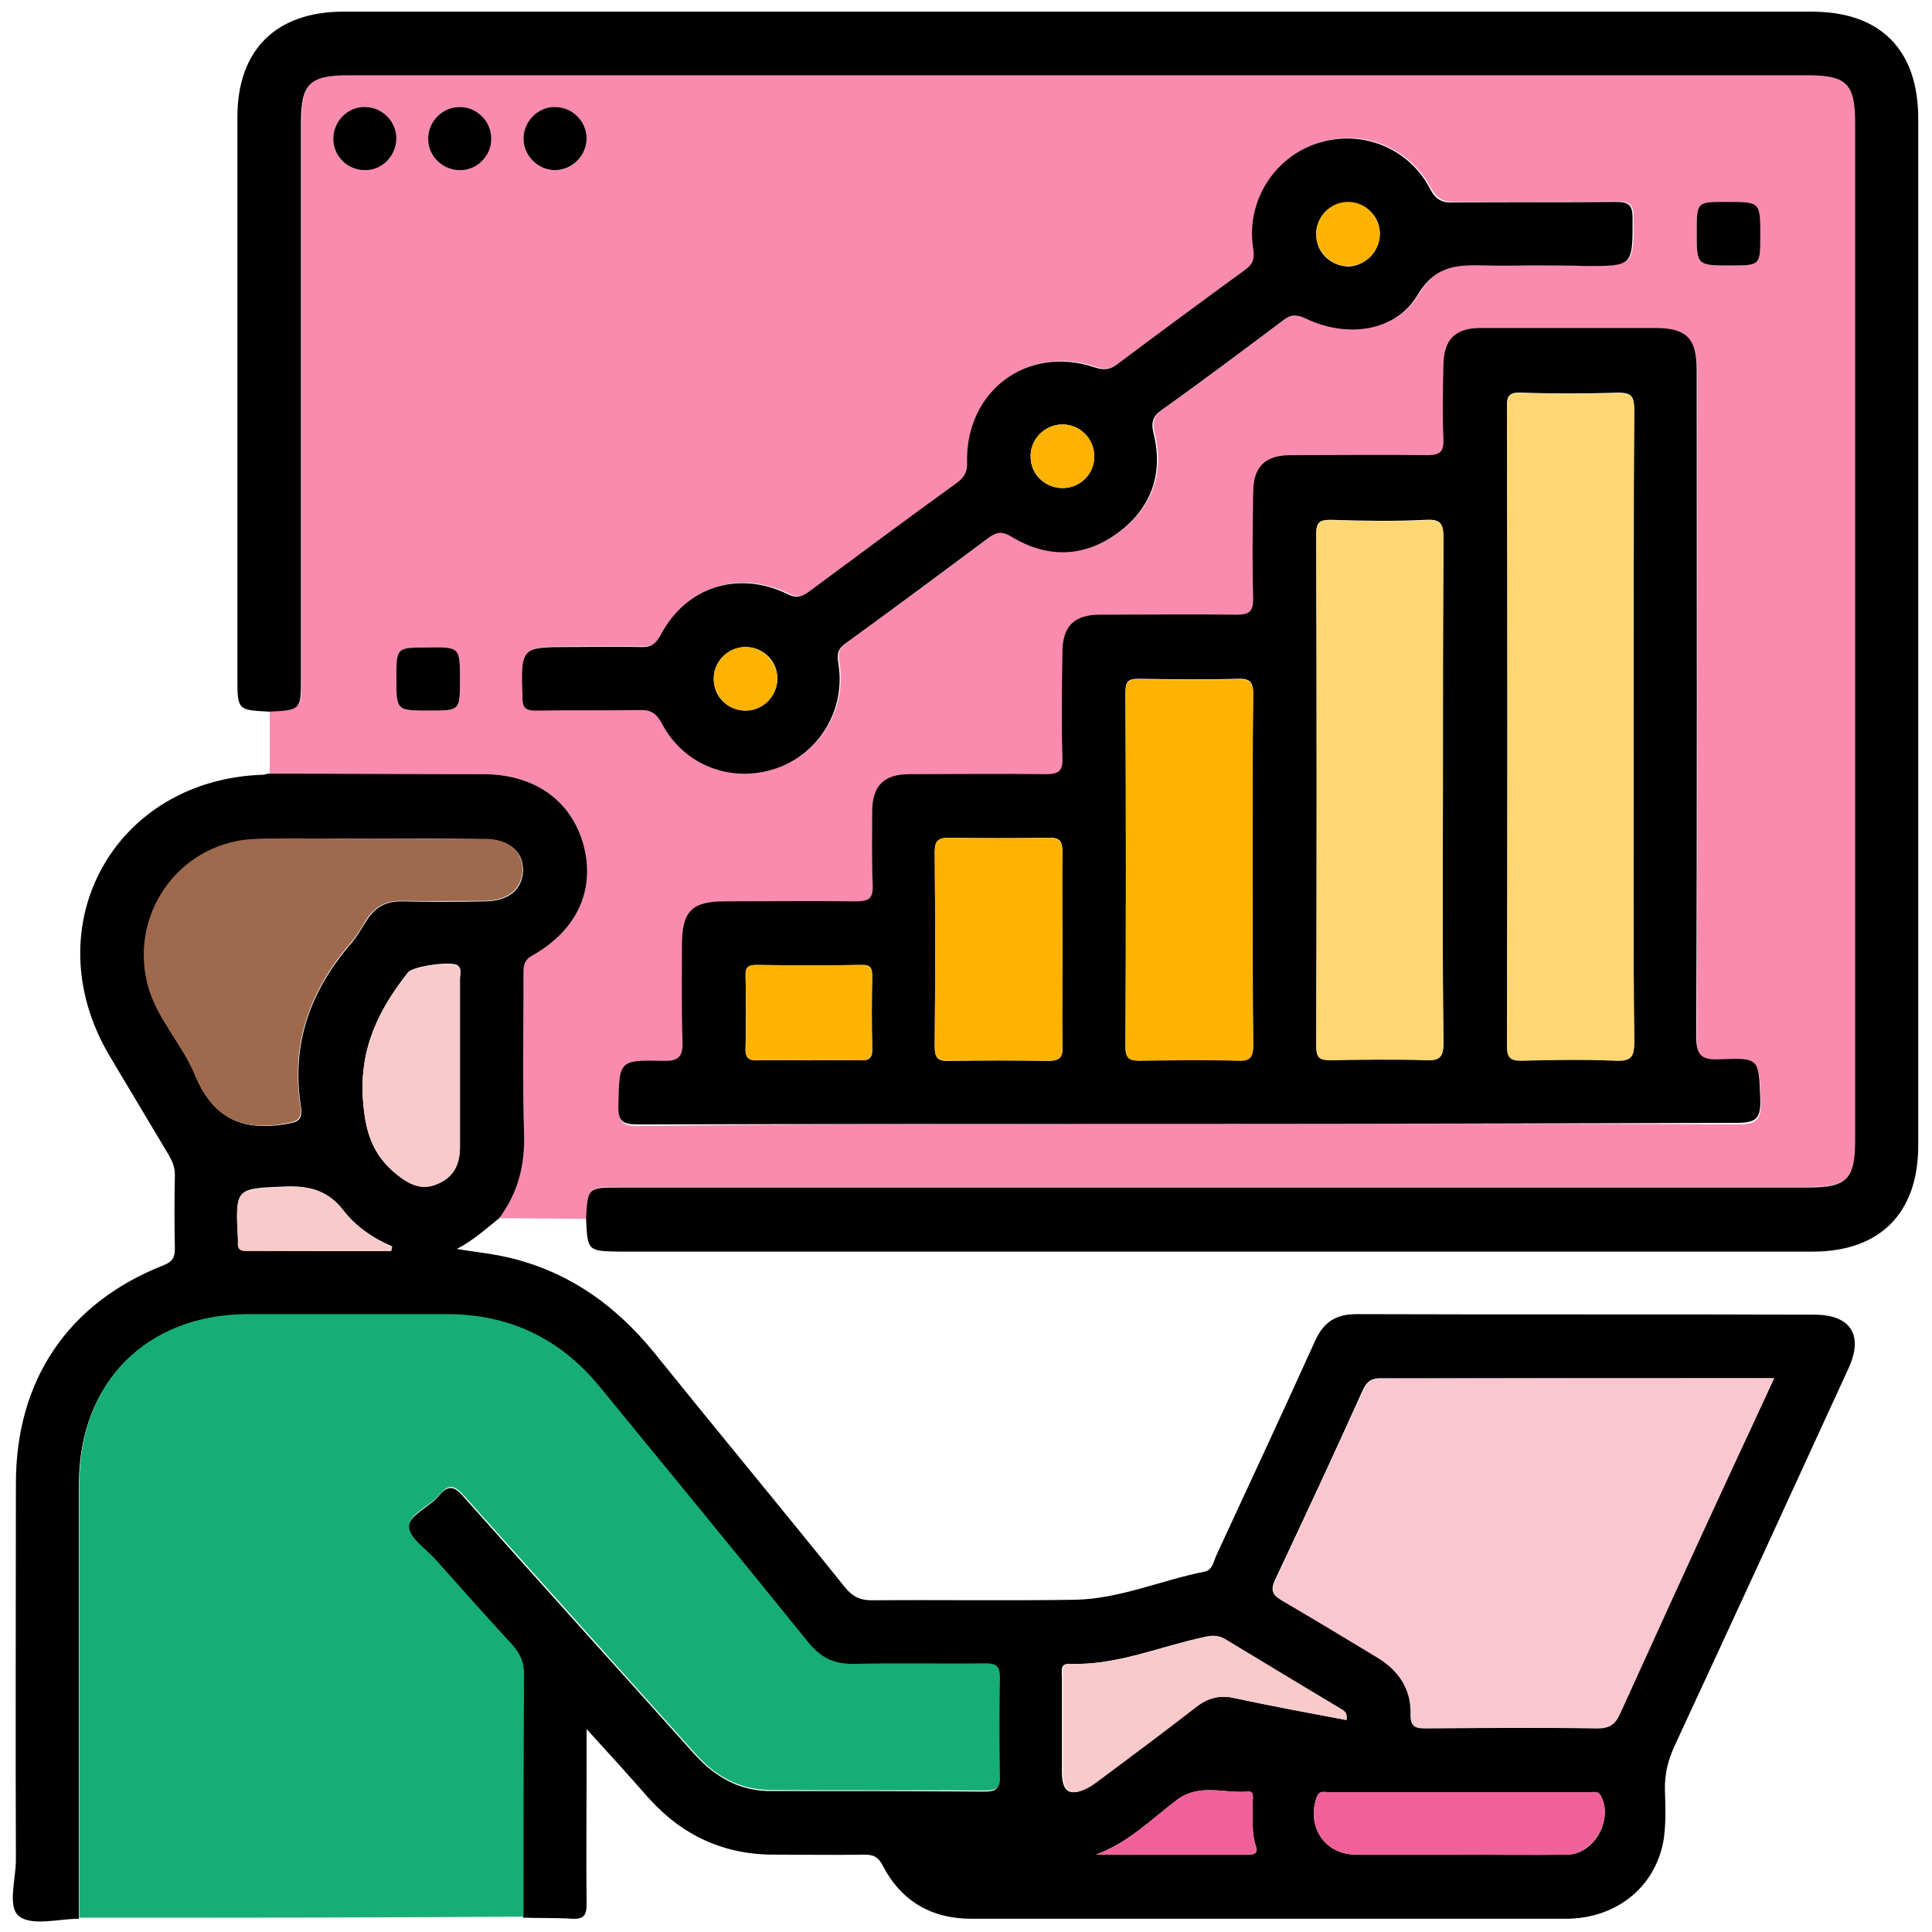 <?xml version="1.0" encoding="utf-8"?>
<!-- Generator: Adobe Illustrator 27.8.0, SVG Export Plug-In . SVG Version: 6.00 Build 0)  -->
<svg version="1.1" id="Layer_1" xmlns="http://www.w3.org/2000/svg" xmlns:xlink="http://www.w3.org/1999/xlink" x="0px" y="0px"
	 viewBox="0 0 364.6 364.6" style="enable-background:new 0 0 364.6 364.6;" xml:space="preserve">
<style type="text/css">
	.st0{fill:#F88BAE;}
	.st1{fill:#16AE76;}
	.st2{fill:#FAC6CF;}
	.st3{fill:#9E694C;}
	.st4{fill:#F9CACA;}
	.st5{fill:#F06099;}
	.st6{fill:#FED773;}
	.st7{fill:#FEB301;}
</style>
<g>
	<path class="st0" d="M50.9,146c0-3.9,0-7.8,0-11.8c6-0.3,6-0.3,6-6.5c0-34.9,0-69.7,0-104.6c0-7.4,1.6-9,9-9
		c91.8,0,183.5,0,275.3,0c7.4,0,9,1.6,9,9c0,64,0,127.9,0,191.9c0,7.4-1.6,9-8.9,9c-74.7,0-149.4,0-224.1,0c-6.2,0-6.2,0-6.5,6
		c-5.5,0-11-0.1-16.5-0.1c3.6-4.8,4.9-10.1,4.7-16.1c-0.3-10-0.1-20-0.1-29.9c0-1.5-0.1-2.6,1.7-3.6c8.5-4.8,11.9-12.4,9.6-20.9
		c-2.3-8.4-9.2-13.3-18.9-13.3C77.8,146.1,64.3,146,50.9,146z M224.3,212.1c34.5,0,69-0.1,103.6,0.1c3.7,0,4.5-0.9,4.4-4.5
		c-0.3-7.6-0.1-7.8-7.5-7.5c-3.8,0.2-4.6-0.9-4.6-4.6c0.2-41.8,0.1-83.7,0.1-125.5c0-5.9-2-7.9-7.8-7.9c-11,0-21.9,0-32.9,0
		c-4.9,0-7.1,2.2-7.1,7c-0.1,4.6-0.1,9.2,0,13.9c0.1,2.4-0.5,3.2-3,3.1c-8.6-0.2-17.2-0.1-25.8,0c-4.9,0-7.1,2.2-7.1,7.1
		c0,6.6-0.1,13.2,0,19.9c0.1,2.4-0.6,3.1-3.1,3.1c-8.6-0.2-17.2-0.1-25.8,0c-4.9,0-7,2.2-7.1,7.1c0,6.6-0.1,13.2,0,19.9
		c0.1,2.5-0.7,3.1-3.1,3.1c-8.6-0.1-17.2-0.1-25.8,0c-4.9,0-7,2.2-7,7.1c0,4.6-0.2,9.2,0.1,13.9c0.1,2.6-0.8,3.1-3.2,3
		c-8.2-0.1-16.5-0.1-24.7,0c-6.3,0-8.1,1.9-8.1,8.3c0,6-0.1,12,0.1,18c0.1,2.8-0.5,3.9-3.6,3.8c-8.5-0.2-8.3,0-8.5,8.4
		c-0.1,3.1,1,3.6,3.7,3.6C155,212.1,189.7,212.1,224.3,212.1z M289.4,50.1c3.4,0,6.7,0,10.1,0c8.9,0,8.8,0,8.8-9
		c0-2.5-0.7-3.1-3.1-3.1c-10.2,0.1-20.5,0-30.7,0.1c-2.3,0-3.4-0.7-4.5-2.7c-4.2-7.8-13.2-11.2-21.4-8.4
		c-8.1,2.8-13.3,11.2-11.9,19.8c0.3,1.9,0,2.9-1.5,4c-8.1,5.9-16.1,11.8-24.1,17.8c-1.4,1.1-2.6,1.2-4.4,0.6
		c-12.6-4.2-24.2,4.4-24,17.8c0,1.9-0.5,3-1.9,4c-9.4,6.8-18.7,13.7-28,20.6c-1.3,1-2.3,1.2-4,0.4c-9.4-4.5-19.1-1.4-23.9,7.7
		c-1,1.9-2.1,2.3-4,2.3c-4.4-0.1-8.7,0-13.1,0c-9.3,0-9.2,0-9,9.5c0.1,1.9,0.5,2.6,2.5,2.5c6.5-0.1,13,0,19.5-0.1
		c2.1,0,3.2,0.5,4.3,2.5c4.2,7.9,13,11.3,21.3,8.6c8.3-2.7,13.5-11.2,12-20c-0.3-1.8,0-2.7,1.4-3.7c9.1-6.6,18.1-13.3,27.1-20
		c1.5-1.2,2.6-1.1,4.2-0.1c6.7,4.1,13.6,4,20-0.7c6.3-4.6,8.7-11.1,6.8-18.8c-0.5-2-0.2-3.1,1.5-4.4c7.7-5.5,15.3-11.2,22.9-16.9
		c1.5-1.1,2.6-1.2,4.3-0.4c7.7,3.7,16.9,2.6,21.1-4.4c3.6-6,8-5.8,13.3-5.6C283.7,50.2,286.6,50.1,289.4,50.1z M320.2,43.8
		c0,6.3,0,6.3,6.4,6.3c5.6,0,5.6,0,5.6-5.7c0-6.3,0-6.3-6.4-6.3C320.2,38.2,320.2,38.2,320.2,43.8z M86.8,128.3c0-6.1,0-6.1-6.2-6.1
		c-5.8,0-5.8,0-5.8,5.8c0,6.1,0,6.1,6.2,6.1C86.8,134.1,86.8,134.1,86.8,128.3z M74.8,26.1c0-3.2-2.7-5.9-5.9-5.9
		c-3.2,0-5.9,2.6-6,5.8c-0.1,3.4,2.8,6.2,6.1,6.1C72.2,32,74.8,29.3,74.8,26.1z M86.9,32.1c3.2-0.1,5.8-2.8,5.8-6
		c0-3.2-2.7-5.9-5.9-5.9c-3.4,0-6.1,2.8-6,6.2C81,29.6,83.7,32.2,86.9,32.1z M110.7,26.1c0-3.2-2.7-5.9-5.9-5.9
		c-3.2,0-5.9,2.6-6,5.8c-0.1,3.4,2.7,6.2,6.1,6.1C108.1,32.1,110.7,29.3,110.7,26.1z"/>
	<path d="M50.9,146c13.4,0,26.9,0.1,40.3,0.1c9.6,0,16.6,4.9,18.9,13.3c2.3,8.4-1.1,16.1-9.6,20.9c-1.8,1-1.7,2.2-1.7,3.6
		c0,10-0.2,20,0.1,29.9c0.2,6-1.1,11.3-4.7,16.1c-2.5,2-4.9,4.2-8,5.8c3,0.5,5.9,0.8,8.8,1.4c11.7,2.5,20.9,8.9,28.4,18.1
		c12,14.9,24.2,29.6,36.1,44.4c1.4,1.7,2.8,2.4,5,2.4c12.8-0.1,25.7,0.1,38.5-0.1c8.4-0.2,16.2-3.7,24.3-5.3c1.6-0.3,1.7-2,2.3-3.2
		c6.2-13.4,12.5-26.9,18.6-40.4c1.6-3.5,3.9-5,7.8-5c28.8,0.1,57.6,0,86.4,0.1c6.8,0,9.3,3.8,6.5,10c-10.9,23.8-21.8,47.5-32.8,71.2
		c-1.3,2.8-2,5.5-1.9,8.6c0.1,3,0.2,6-0.2,9c-1.4,9.1-8.9,15.2-18.5,15.2c-31.8,0-63.6,0-95.4,0c-5.6,0-11.2,0-16.8,0
		c-7.5,0-13.2-3.3-16.7-10c-0.8-1.6-1.7-2.1-3.4-2.1c-5.6,0.1-11.2,0-16.8,0c-9.7,0.1-17.7-3.6-24.1-10.8
		c-3.6-4.1-7.3-8.2-11.6-12.9c0,3,0,5.3,0,7.6c0,8.5-0.1,17,0,25.5c0,2.1-0.6,2.8-2.7,2.7c-3.1-0.2-6.2-0.1-9.3-0.2
		c0-15.2-0.1-30.5,0.1-45.7c0-2.3-0.7-4-2.2-5.6c-4.9-5.3-9.7-10.7-14.5-16.1c-1.8-2-5-4.1-5-6.2c0-2.4,3.9-3.8,5.7-6
		c1.9-2.3,3.1-1.7,4.8,0.3c14.4,16.2,29,32.3,43.5,48.5c3.9,4.3,8.5,6.9,14.3,6.9c13.5,0,26.9,0,40.4,0.1c2,0,2.8-0.4,2.8-2.6
		c-0.2-6.2-0.1-12.5,0-18.7c0-2.1-0.6-2.8-2.7-2.7c-8.4,0.1-16.7-0.1-25.1,0.1c-3.6,0.1-6-1.2-8.3-4c-13.1-16.2-26.3-32.3-39.5-48.4
		c-7.4-9.1-17-13.6-28.7-13.6c-12.6,0-25.2,0-37.8,0c-18.9,0-31.6,12.8-31.6,31.8c0,27.4,0,54.7,0,82.1c-3.8,0-8.7,1.4-11.2-0.4
		c-2.4-1.7-0.7-7-0.7-10.7c-0.1-23.7,0-47.4,0-71.1c0-19.4,9.8-34,27.8-41.1c1.8-0.7,2.2-1.5,2.2-3.2c-0.1-4.6-0.1-9.2,0-13.9
		c0-1.5-0.5-2.6-1.2-3.8c-3.7-6.2-7.4-12.4-11.1-18.6c-14.5-24.4,0.8-52.3,29.1-53.1C50.1,146.1,50.5,146,50.9,146z M334.8,260.1
		c-25.3,0-49.8,0-74.3,0c-1.8,0-2.6,0.7-3.3,2.2c-5.4,12-11,24-16.6,35.9c-0.9,2-0.4,2.8,1.3,3.8c6,3.5,12,7.1,17.9,10.7
		c4,2.4,6.5,5.9,6.4,10.7c-0.1,2.6,1,2.7,3,2.7c10.7-0.1,21.4-0.1,32.1,0c2.4,0,3.5-0.8,4.4-2.9c6.8-15,13.7-29.9,20.5-44.8
		C329.1,272.5,331.8,266.5,334.8,260.1z M70.2,158.3C70.2,158.3,70.2,158.3,70.2,158.3c-7.2,0-14.5-0.2-21.7,0.1
		c-14,0.4-23.8,13.2-20.7,26.9c1.5,6.6,6.5,11.5,9,17.5c3.2,7.8,8.4,10.7,16.7,9.4c2.4-0.4,3.7-0.5,3.3-3.3
		c-1.9-11.9,1.8-22,9.5-30.9c1.1-1.3,2-2.9,2.9-4.3c1.6-2.6,3.8-3.7,6.9-3.6c5.1,0.1,10.2,0.1,15.3,0c4.5,0,7.2-2.2,7.3-5.8
		c0.1-3.6-2.7-5.9-7.1-5.9C84.4,158.2,77.3,158.3,70.2,158.3z M254.1,324.6c0.2-1.3-0.3-1.6-0.7-1.8c-7.5-4.5-14.9-9-22.4-13.5
		c-1.2-0.7-2.3-0.7-3.6-0.4c-8.5,1.8-16.6,5.4-25.5,5.1c-1.9-0.1-1.5,1.3-1.5,2.3c0,6,0,12,0,18c0,4,1.5,4.9,5.1,2.9
		c0.9-0.5,1.6-1.1,2.4-1.7c5.9-4.4,11.8-8.8,17.6-13.3c2.3-1.8,4.7-2.4,7.6-1.7C240.1,322,247.1,323.3,254.1,324.6z M86.8,200.8
		c0-5.4,0-10.7,0-16.1c0-0.8,0.4-1.8-0.4-2.5c-1.1-0.9-8.4,0.1-9.4,1.3c-5.6,7.1-9.2,14.4-8.5,24.1c0.4,6,1.8,10.4,6.4,14
		c2.4,2,4.8,3.1,7.8,1.7c3-1.3,4.1-3.8,4.1-6.9C86.8,211.3,86.8,206.1,86.8,200.8z M275.3,350c6.8,0,13.7,0.1,20.5,0
		c5.1-0.1,8.7-6.7,6.3-11.1c-0.5-0.9-1.2-0.7-1.9-0.7c-16.5,0-33.1,0-49.6,0c-0.8,0-1.6-0.3-2.1,0.9c-2,5.6,1.5,10.9,7.4,10.9
		C262.3,350,268.8,350,275.3,350z M73.8,236.1c0.1-0.3,0.1-0.6,0.2-0.9c-3.6-1.5-6.8-3.7-9.2-6.8c-2.8-3.6-6.1-4.6-10.6-4.5
		c-9.8,0.4-9.8,0.1-9.3,9.9c0,0.2,0,0.5,0,0.7c-0.1,1.1,0.5,1.5,1.5,1.5C55.6,236.1,64.7,236.1,73.8,236.1z M206.8,350
		c9.5,0,19.1,0,28.6,0c1.1,0,2.1-0.1,1.6-1.6c-0.9-2.7-0.5-5.4-0.6-8.2c0-0.8,0.3-2.2-0.8-2.1c-4.5,0.4-9.1-1.6-13.4,1.5
		C217.3,343.3,212.9,347.8,206.8,350z"/>
	<path class="st1" d="M15,361.9c0-27.4,0-54.7,0-82.1c0-19,12.7-31.7,31.6-31.8c12.6,0,25.2,0,37.8,0c11.7,0,21.3,4.6,28.7,13.6
		c13.2,16.1,26.4,32.2,39.5,48.4c2.3,2.8,4.7,4,8.3,4c8.3-0.2,16.7,0,25.1-0.1c2.1,0,2.7,0.6,2.7,2.7c-0.1,6.2-0.1,12.5,0,18.7
		c0.1,2.2-0.8,2.6-2.8,2.6c-13.5-0.1-26.9,0-40.4-0.1c-5.9,0-10.5-2.6-14.3-6.9c-14.5-16.2-29-32.3-43.5-48.5
		c-1.8-2-2.9-2.6-4.8-0.3c-1.8,2.2-5.7,3.5-5.7,6c0,2.1,3.2,4.2,5,6.2c4.8,5.4,9.6,10.8,14.5,16.1c1.5,1.7,2.2,3.3,2.2,5.6
		c-0.1,15.2-0.1,30.5-0.1,45.7C70.8,361.9,42.9,361.9,15,361.9z"/>
	<path d="M110.6,230.1c0.3-6,0.3-6,6.5-6c74.7,0,149.4,0,224.1,0c7.4,0,8.9-1.6,8.9-9c0-64,0-127.9,0-191.9c0-7.4-1.6-9-9-9
		c-91.8,0-183.5,0-275.3,0c-7.4,0-9,1.6-9,9c0,34.9,0,69.7,0,104.6c0,6.2,0,6.2-6,6.5c-6-0.3-6-0.3-6-6.5c0-35.2,0-70.5,0-105.7
		c0-12.7,7.3-19.9,20-19.9c92.4,0,184.8,0,277.1,0c13,0,20.1,7.2,20.1,20.2c0,64.6,0,129.2,0,193.8c0,12.7-7.2,20-19.9,20
		c-75,0-150.1,0-225.1,0C110.9,236.1,110.9,236.1,110.6,230.1z"/>
	<path d="M224.3,212.1c-34.6,0-69.3,0-103.9,0.1c-2.8,0-3.8-0.5-3.7-3.6c0.2-8.4,0-8.6,8.5-8.4c3.1,0.1,3.7-1,3.6-3.8
		c-0.2-6-0.1-12-0.1-18c0-6.4,1.8-8.3,8.1-8.3c8.2,0,16.5-0.1,24.7,0c2.3,0,3.3-0.4,3.2-3c-0.2-4.6-0.1-9.2-0.1-13.9
		c0-4.9,2.2-7.1,7-7.1c8.6,0,17.2-0.1,25.8,0c2.4,0,3.2-0.6,3.1-3.1c-0.2-6.6-0.1-13.2,0-19.9c0-4.9,2.2-7.1,7.1-7.1
		c8.6,0,17.2-0.1,25.8,0c2.5,0,3.1-0.7,3.1-3.1c-0.2-6.6-0.1-13.2,0-19.9c0-4.9,2.2-7.1,7.1-7.1c8.6,0,17.2-0.1,25.8,0
		c2.5,0,3.1-0.8,3-3.1c-0.2-4.6-0.1-9.2,0-13.9c0.1-4.9,2.2-7,7.1-7c11,0,21.9,0,32.9,0c5.9,0,7.8,2,7.8,7.9
		c0,41.8,0.1,83.7-0.1,125.5c0,3.8,0.8,4.8,4.6,4.6c7.4-0.3,7.2-0.1,7.5,7.5c0.1,3.6-0.7,4.5-4.4,4.5
		C293.4,212,258.8,212.1,224.3,212.1z M308.3,137.1c0-20,0-40,0.1-59.9c0-2.5-0.6-3.1-3.1-3.1c-6.1,0.2-12.2,0.2-18.3,0
		c-2.2-0.1-2.7,0.7-2.6,2.7c0.1,40.2,0.1,80.4,0,120.6c0,2.1,0.6,2.7,2.7,2.7c6-0.1,12-0.2,17.9,0c2.9,0.1,3.4-0.8,3.4-3.5
		C308.2,176.8,308.3,157,308.3,137.1z M272.3,149.3c0-15.9,0-31.7,0.1-47.6c0-2.5-0.2-3.8-3.3-3.6c-6,0.3-12,0.2-18,0
		c-2.1,0-2.7,0.5-2.7,2.6c0.1,32.2,0.1,64.5,0,96.7c0,2.2,0.7,2.7,2.7,2.6c6-0.1,12-0.2,18,0c2.6,0.1,3.3-0.5,3.3-3.2
		C272.2,181,272.3,165.2,272.3,149.3z M236.4,164.3c0-11.1-0.1-22.2,0.1-33.3c0-2.2-0.5-3-2.9-2.9c-6.2,0.2-12.5,0.1-18.7,0
		c-2,0-2.5,0.5-2.5,2.5c0.1,22.3,0.1,44.7,0,67c0,2.3,0.9,2.6,2.9,2.5c6.1-0.1,12.2-0.1,18.3,0c2.3,0.1,2.9-0.6,2.9-2.9
		C236.4,186.3,236.4,175.3,236.4,164.3z M200.5,179.5c0-6.2-0.1-12.5,0-18.7c0-2.1-0.5-2.8-2.7-2.7c-6.2,0.1-12.4,0.1-18.7,0
		c-2.1,0-2.7,0.6-2.7,2.7c0.1,12.2,0.1,24.4,0,36.7c0,2.1,0.5,2.8,2.7,2.7c6.2-0.1,12.4-0.1,18.7,0c2.1,0,2.8-0.6,2.7-2.7
		C200.4,191.5,200.5,185.5,200.5,179.5z M152.6,200.1c3.2,0,6.5-0.1,9.7,0c1.8,0.1,2.4-0.5,2.3-2.3c-0.1-4.5-0.1-9,0-13.5
		c0-1.5-0.2-2.3-2-2.2c-6.6,0.1-13.2,0.1-19.8,0c-1.6,0-2.2,0.4-2.1,2.1c0.1,4.5,0.1,9,0,13.5c-0.1,2.1,0.7,2.5,2.6,2.4
		C146.3,200,149.5,200.1,152.6,200.1z"/>
	<path d="M289.4,50.1c-2.9,0-5.7,0.1-8.6,0c-5.3-0.1-9.7-0.4-13.3,5.6c-4.2,7-13.4,8.1-21.1,4.4c-1.7-0.8-2.8-0.8-4.3,0.4
		c-7.6,5.7-15.2,11.4-22.9,16.9c-1.7,1.2-2,2.4-1.5,4.4c1.9,7.7-0.5,14.2-6.8,18.8c-6.3,4.6-13.2,4.8-20,0.7c-1.6-1-2.7-1-4.2,0.1
		c-9,6.7-18,13.4-27.1,20c-1.4,1-1.7,1.9-1.4,3.7c1.5,8.9-3.7,17.3-12,20c-8.3,2.7-17.2-0.7-21.3-8.6c-1.1-2-2.2-2.6-4.3-2.5
		c-6.5,0.1-13,0-19.5,0.1c-2,0-2.5-0.6-2.5-2.5c-0.3-9.5-0.3-9.5,9-9.5c4.4,0,8.7-0.1,13.1,0c1.9,0.1,3-0.4,4-2.3
		c4.8-9.1,14.6-12.2,23.9-7.7c1.6,0.8,2.6,0.6,4-0.4c9.3-6.9,18.6-13.8,28-20.6c1.5-1.1,2-2.2,1.9-4c-0.2-13.4,11.4-22,24-17.8
		c1.8,0.6,3,0.5,4.4-0.6c8-6,16-11.9,24.1-17.8c1.5-1.1,1.8-2.1,1.5-4c-1.4-8.6,3.7-17,11.9-19.8c8.2-2.8,17.3,0.6,21.4,8.4
		c1.1,2.1,2.2,2.8,4.5,2.7c10.2-0.1,20.5,0,30.7-0.1c2.4,0,3.1,0.6,3.1,3.1c0,9,0.1,9-8.8,9C296.2,50.1,292.8,50.1,289.4,50.1z
		 M260.4,44.1c0-3.3-2.7-5.9-6-5.9c-3.4,0-6.2,2.8-6,6.3c0.1,3.3,2.9,5.8,6.2,5.8C257.8,50.1,260.4,47.3,260.4,44.1z M206.5,86
		c-0.1-3.3-2.7-5.9-6-5.9c-3.4,0-6.2,2.9-6,6.3c0.1,3.3,2.9,5.8,6.2,5.7C204,92,206.6,89.3,206.5,86z M146.7,128
		c0-3.3-2.7-5.9-6-5.9c-3.4,0-6.2,2.9-6,6.3c0.1,3.3,2.9,5.8,6.2,5.7C144.1,134,146.7,131.3,146.7,128z"/>
	<path d="M320.2,43.8c0-5.7,0-5.7,5.6-5.7c6.4,0,6.4,0,6.4,6.3c0,5.7,0,5.7-5.6,5.7C320.2,50.1,320.2,50.1,320.2,43.8z"/>
	<path d="M86.8,128.3c0,5.8,0,5.8-5.8,5.8c-6.2,0-6.2,0-6.2-6.1c0-5.8,0-5.8,5.8-5.8C86.8,122.1,86.8,122.1,86.8,128.3z"/>
	<path d="M74.8,26.1c0,3.2-2.6,6-5.8,6c-3.4,0.1-6.2-2.7-6.1-6.1c0.1-3.2,2.8-5.9,6-5.8C72.1,20.2,74.8,22.9,74.8,26.1z"/>
	<path d="M86.9,32.1c-3.2,0.1-6-2.5-6.1-5.7c-0.1-3.4,2.6-6.2,6-6.2c3.2,0,5.9,2.7,5.9,5.9C92.8,29.3,90.1,32.1,86.9,32.1z"/>
	<path d="M110.7,26.1c0,3.2-2.6,5.9-5.8,6c-3.4,0.1-6.2-2.8-6.1-6.1c0.1-3.2,2.8-5.9,6-5.8C108,20.2,110.7,22.9,110.7,26.1z"/>
	<path class="st2" d="M334.8,260.1c-3,6.5-5.7,12.4-8.5,18.4c-6.9,14.9-13.7,29.8-20.5,44.8c-0.9,2.1-2,2.9-4.4,2.9
		c-10.7-0.2-21.4-0.1-32.1,0c-2,0-3.1-0.1-3-2.7c0.1-4.7-2.4-8.3-6.4-10.7c-6-3.6-11.9-7.2-17.9-10.7c-1.7-1-2.2-1.8-1.3-3.8
		c5.6-11.9,11.1-23.9,16.6-35.9c0.7-1.6,1.5-2.2,3.3-2.2C285,260.1,309.5,260.1,334.8,260.1z"/>
	<path class="st3" d="M70.2,158.3c7.1,0,14.2,0,21.3,0c4.4,0,7.2,2.4,7.1,5.9c-0.1,3.6-2.8,5.8-7.3,5.8c-5.1,0-10.2,0.1-15.3,0
		c-3-0.1-5.3,1-6.9,3.6c-0.9,1.5-1.8,3-2.9,4.3c-7.7,8.9-11.4,19.1-9.5,30.9c0.4,2.7-0.9,2.9-3.3,3.3c-8.3,1.4-13.5-1.6-16.7-9.4
		c-2.5-6-7.5-10.9-9-17.5c-3.1-13.6,6.8-26.5,20.7-26.9C55.7,158.1,62.9,158.3,70.2,158.3C70.2,158.3,70.2,158.3,70.2,158.3z"/>
	<path class="st4" d="M254.1,324.6c-7-1.4-13.9-2.6-20.8-4.1c-3-0.7-5.3-0.1-7.6,1.7c-5.8,4.5-11.7,8.9-17.6,13.3
		c-0.8,0.6-1.6,1.2-2.4,1.7c-3.6,2-5.1,1.1-5.1-2.9c0-6,0-12,0-18c0-1-0.4-2.4,1.5-2.3c8.9,0.3,17-3.3,25.5-5.1
		c1.2-0.3,2.4-0.3,3.6,0.4c7.4,4.5,14.9,9,22.4,13.5C253.8,323.1,254.3,323.4,254.1,324.6z"/>
	<path class="st4" d="M86.8,200.8c0,5.2,0,10.5,0,15.7c0,3.2-1.1,5.6-4.1,6.9c-3,1.4-5.4,0.2-7.8-1.7c-4.6-3.7-5.9-8.1-6.4-14
		c-0.7-9.7,2.9-17.1,8.5-24.1c0.9-1.2,8.2-2.2,9.4-1.3c0.8,0.7,0.4,1.6,0.4,2.5C86.8,190.1,86.8,195.5,86.8,200.8z"/>
	<path class="st5" d="M275.3,350c-6.5,0-12.9,0-19.4,0c-5.9,0-9.4-5.3-7.4-10.9c0.5-1.2,1.3-0.9,2.1-0.9c16.5,0,33.1,0,49.6,0
		c0.7,0,1.5-0.2,1.9,0.7c2.4,4.4-1.3,11-6.3,11.1C289,350.1,282.1,350,275.3,350z"/>
	<path class="st4" d="M73.8,236.1c-9.1,0-18.3,0-27.4,0c-1.1,0-1.6-0.4-1.5-1.5c0-0.2,0-0.5,0-0.7c-0.5-9.8-0.5-9.5,9.3-9.9
		c4.5-0.2,7.8,0.9,10.6,4.5c2.4,3,5.6,5.2,9.2,6.8C74,235.5,73.9,235.8,73.8,236.1z"/>
	<path class="st5" d="M206.8,350c6.1-2.2,10.5-6.7,15.4-10.4c4.2-3.1,8.9-1.1,13.4-1.5c1.2-0.1,0.8,1.3,0.8,2.1
		c0.1,2.7-0.3,5.5,0.6,8.2c0.5,1.5-0.5,1.6-1.6,1.6C225.9,350,216.3,350,206.8,350z"/>
	<path class="st6" d="M308.3,137.1c0,19.9-0.1,39.7,0.1,59.6c0,2.7-0.5,3.6-3.4,3.5c-6-0.3-12-0.2-17.9,0c-2.1,0-2.7-0.6-2.7-2.7
		c0.1-40.2,0.1-80.4,0-120.6c0-2.1,0.5-2.8,2.6-2.7c6.1,0.1,12.2,0.2,18.3,0c2.4-0.1,3.1,0.6,3.1,3.1
		C308.2,97.1,308.3,117.1,308.3,137.1z"/>
	<path class="st6" d="M272.3,149.3c0,15.9-0.1,31.7,0.1,47.6c0,2.7-0.8,3.3-3.3,3.2c-6-0.2-12-0.1-18,0c-2.1,0-2.7-0.5-2.7-2.6
		c0.1-32.2,0.1-64.5,0-96.7c0-2.2,0.7-2.7,2.7-2.6c6,0.1,12,0.3,18,0c3.1-0.2,3.3,1.1,3.3,3.6C272.3,117.6,272.3,133.4,272.3,149.3z
		"/>
	<path class="st7" d="M236.4,164.3c0,11-0.1,22,0.1,33c0,2.3-0.6,3-2.9,2.9c-6.1-0.2-12.2-0.1-18.3,0c-1.9,0-2.9-0.2-2.9-2.5
		c0.1-22.3,0.1-44.7,0-67c0-2,0.6-2.5,2.5-2.5c6.2,0.1,12.5,0.2,18.7,0c2.4-0.1,2.9,0.7,2.9,2.9
		C236.4,142.1,236.4,153.2,236.4,164.3z"/>
	<path class="st7" d="M200.5,179.5c0,6-0.1,12,0,18c0.1,2.1-0.6,2.7-2.7,2.7c-6.2-0.1-12.4-0.1-18.7,0c-2.2,0-2.7-0.7-2.7-2.7
		c0.1-12.2,0.1-24.4,0-36.7c0-2.1,0.6-2.7,2.7-2.7c6.2,0.1,12.4,0.1,18.7,0c2.2,0,2.7,0.7,2.7,2.7
		C200.4,167,200.5,173.3,200.5,179.5z"/>
	<path class="st7" d="M152.6,200.1c-3.1,0-6.2-0.1-9.3,0c-1.9,0.1-2.7-0.3-2.6-2.4c0.2-4.5,0.1-9,0-13.5c0-1.7,0.5-2.1,2.1-2.1
		c6.6,0.1,13.2,0.1,19.8,0c1.8,0,2,0.8,2,2.2c-0.1,4.5-0.1,9,0,13.5c0,1.8-0.6,2.4-2.3,2.3C159.1,200,155.8,200.1,152.6,200.1z"/>
	<path class="st7" d="M260.4,44.1c0,3.3-2.6,6-5.8,6.1c-3.3,0.1-6-2.5-6.2-5.8c-0.1-3.4,2.6-6.3,6-6.3
		C257.7,38.1,260.3,40.8,260.4,44.1z"/>
	<path class="st7" d="M206.5,86c0.1,3.3-2.5,6-5.8,6.1c-3.3,0.1-6-2.5-6.2-5.7c-0.2-3.4,2.6-6.3,6-6.3
		C203.8,80.1,206.5,82.8,206.5,86z"/>
	<path class="st7" d="M146.7,128c0,3.3-2.6,6-5.8,6.1c-3.3,0.1-6-2.5-6.2-5.7c-0.2-3.4,2.6-6.3,6-6.3
		C143.9,122.1,146.6,124.8,146.7,128z"/>
</g>
</svg>
